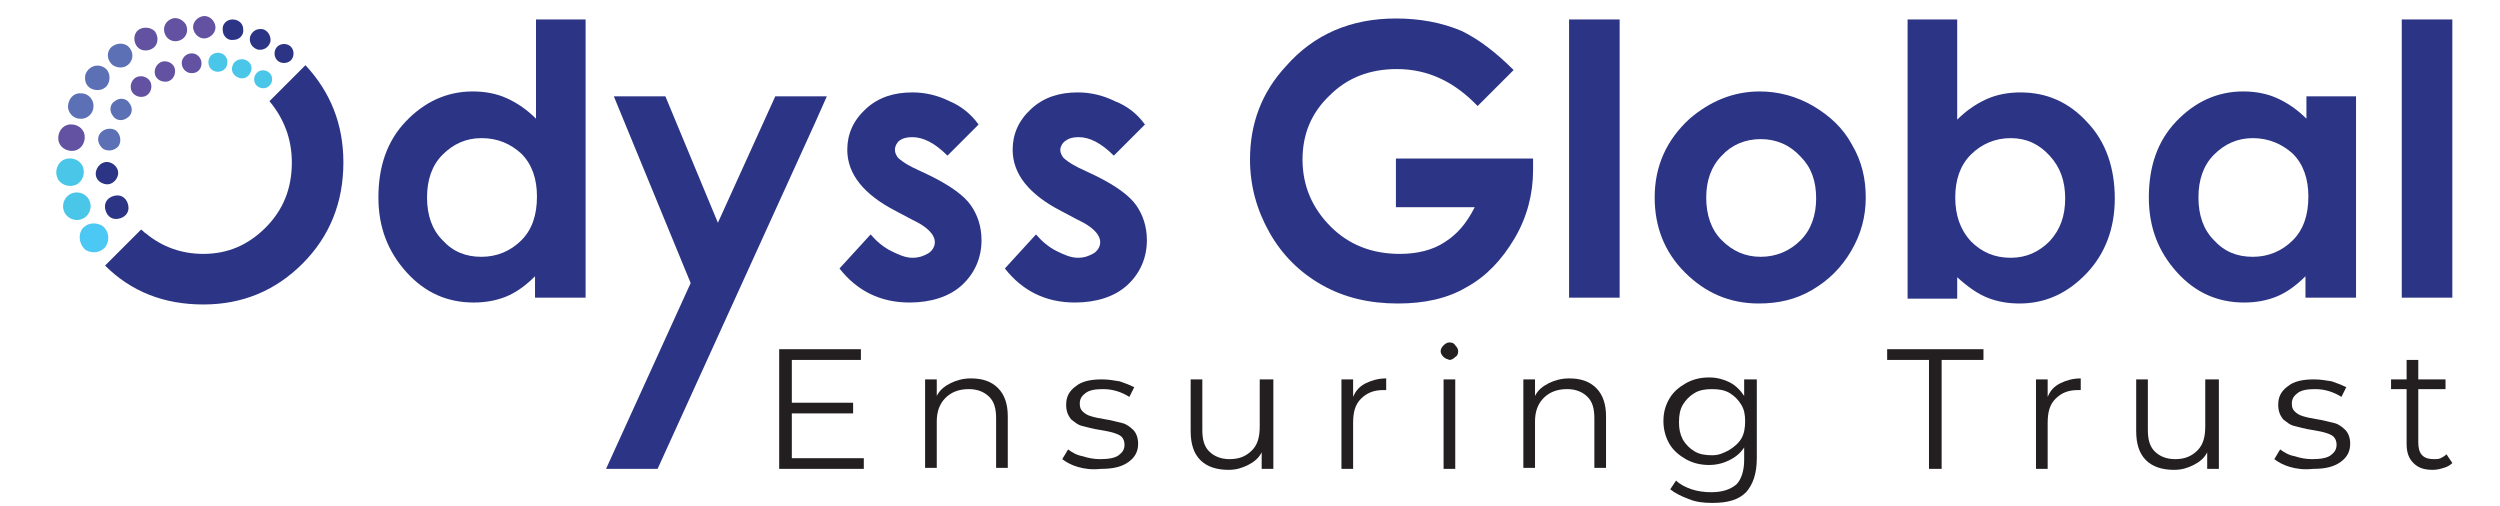 <?xml version="1.0" encoding="utf-8"?>
<!-- Generator: Adobe Illustrator 27.8.0, SVG Export Plug-In . SVG Version: 6.00 Build 0)  -->
<svg version="1.1" id="Layer_1" xmlns="http://www.w3.org/2000/svg" xmlns:xlink="http://www.w3.org/1999/xlink" x="0px" y="0px"
	 viewBox="0 0 257 52" style="enable-background:new 0 0 257 52;" xml:space="preserve">
<style type="text/css">
	.st0{fill:#2C3585;}
	.st1{fill:#231F20;}
	.st2{fill-rule:evenodd;clip-rule:evenodd;fill:#2C3585;}
	.st3{fill-rule:evenodd;clip-rule:evenodd;fill:#6351A1;}
	.st4{fill-rule:evenodd;clip-rule:evenodd;fill:#5C70B5;}
	.st5{fill-rule:evenodd;clip-rule:evenodd;fill:#4AC6E9;}
	.st6{fill-rule:evenodd;clip-rule:evenodd;fill:#4CC8F4;}
</style>
<path class="st0" d="M55,2h5.2v28.6H55v-2.2c-1,1-2,1.7-3,2.1c-1,0.4-2.1,0.6-3.3,0.6c-2.7,0-5-1-6.9-3.1c-1.9-2.1-2.9-4.6-2.9-7.7
	c0-3.2,0.9-5.8,2.8-7.8s4.2-3.1,6.9-3.1c1.2,0,2.4,0.2,3.5,0.7c1.1,0.5,2.1,1.2,3,2.1V2z M49.5,14.2c-1.6,0-2.9,0.6-4,1.7
	c-1.1,1.1-1.6,2.6-1.6,4.4c0,1.8,0.5,3.3,1.6,4.4c1.1,1.2,2.4,1.7,4,1.7c1.6,0,3-0.6,4.1-1.7c1.1-1.1,1.6-2.6,1.6-4.5
	c0-1.8-0.5-3.3-1.6-4.4C52.5,14.8,51.2,14.2,49.5,14.2z"/>
<path class="st0" d="M100.6,12.8L97.4,16c-1.3-1.3-2.5-1.9-3.6-1.9c-0.6,0-1,0.1-1.4,0.4C92.2,14.7,92,15,92,15.4
	c0,0.3,0.1,0.5,0.3,0.8c0.2,0.2,0.7,0.6,1.5,1l1.9,0.9c2,1,3.4,2,4.1,3c0.7,1,1.1,2.2,1.1,3.6c0,1.8-0.7,3.4-2,4.6
	c-1.3,1.2-3.2,1.8-5.4,1.8c-3,0-5.4-1.2-7.2-3.5l3.2-3.5c0.6,0.7,1.3,1.3,2.1,1.7c0.8,0.4,1.5,0.7,2.2,0.7c0.7,0,1.2-0.2,1.7-0.5
	c0.4-0.3,0.6-0.7,0.6-1.1c0-0.8-0.8-1.6-2.3-2.3l-1.7-0.9c-3.3-1.7-5-3.8-5-6.3c0-1.6,0.6-3,1.9-4.2c1.3-1.2,2.9-1.7,4.8-1.7
	c1.3,0,2.6,0.3,3.8,0.9C98.8,10.9,99.8,11.7,100.6,12.8z"/>
<path class="st0" d="M117.7,12.8l-3.2,3.2c-1.3-1.3-2.5-1.9-3.6-1.9c-0.6,0-1,0.1-1.4,0.4c-0.3,0.2-0.5,0.6-0.5,0.9
	c0,0.3,0.1,0.5,0.3,0.8c0.2,0.2,0.7,0.6,1.5,1l1.9,0.9c2,1,3.4,2,4.1,3c0.7,1,1.1,2.2,1.1,3.6c0,1.8-0.7,3.4-2,4.6
	c-1.3,1.2-3.2,1.8-5.4,1.8c-3,0-5.4-1.2-7.2-3.5l3.2-3.5c0.6,0.7,1.3,1.3,2.1,1.7c0.8,0.4,1.5,0.7,2.2,0.7c0.7,0,1.2-0.2,1.7-0.5
	c0.4-0.3,0.6-0.7,0.6-1.1c0-0.8-0.8-1.6-2.3-2.3l-1.7-0.9c-3.3-1.7-5-3.8-5-6.3c0-1.6,0.6-3,1.9-4.2c1.3-1.2,2.9-1.7,4.8-1.7
	c1.3,0,2.6,0.3,3.8,0.9C115.9,10.9,116.9,11.7,117.7,12.8z"/>
<g>
	<path class="st0" d="M155.6,7.2l-3.7,3.7c-2.4-2.5-5.1-3.8-8.3-3.8c-2.8,0-5.1,0.9-6.9,2.7c-1.9,1.8-2.8,4-2.8,6.6
		c0,2.7,1,5,2.9,6.9c1.9,1.9,4.3,2.8,7.1,2.8c1.8,0,3.4-0.4,4.6-1.2c1.3-0.8,2.3-2,3.1-3.6h-8.1v-5h14.1l0,1.2c0,2.4-0.6,4.8-1.9,7
		c-1.3,2.2-2.9,3.9-4.9,5c-2,1.2-4.4,1.7-7.1,1.7c-2.9,0-5.5-0.6-7.8-1.9c-2.3-1.3-4.1-3.1-5.4-5.4c-1.3-2.3-2-4.8-2-7.5
		c0-3.7,1.2-6.9,3.7-9.6c2.9-3.3,6.7-4.9,11.3-4.9c2.4,0,4.7,0.4,6.8,1.3C152.1,4.1,153.8,5.4,155.6,7.2z"/>
	<path class="st0" d="M161.3,2h5.2v28.6h-5.2V2z"/>
	<path class="st0" d="M180.9,9.4c1.9,0,3.8,0.5,5.5,1.5c1.7,1,3.1,2.3,4,4c1,1.7,1.4,3.5,1.4,5.4c0,2-0.5,3.8-1.5,5.5
		c-1,1.7-2.3,3-4,4c-1.7,1-3.5,1.4-5.5,1.4c-3,0-5.5-1.1-7.6-3.2c-2.1-2.1-3.1-4.7-3.1-7.7c0-3.2,1.2-5.9,3.6-8.1
		C175.8,10.4,178.2,9.4,180.9,9.4z M181,14.3c-1.6,0-3,0.6-4,1.7c-1.1,1.1-1.6,2.6-1.6,4.3c0,1.8,0.5,3.3,1.6,4.4
		c1.1,1.1,2.4,1.7,4,1.7c1.6,0,3-0.6,4.1-1.7c1.1-1.1,1.6-2.6,1.6-4.3c0-1.8-0.5-3.2-1.6-4.3C184,14.9,182.6,14.3,181,14.3z"/>
	<path class="st0" d="M201.2,2v10.3c0.9-0.9,1.9-1.6,3-2.1c1.1-0.5,2.3-0.7,3.5-0.7c2.7,0,5,1,6.9,3.1c1.9,2,2.8,4.7,2.8,7.8
		c0,3.1-1,5.7-2.9,7.7c-2,2.1-4.3,3.1-6.9,3.1c-1.2,0-2.3-0.2-3.3-0.6c-1-0.4-2-1.1-3.1-2.1v2.2h-5.1V2H201.2z M206.7,14.2
		c-1.6,0-3,0.6-4.1,1.7c-1.1,1.1-1.6,2.6-1.6,4.4c0,1.8,0.5,3.3,1.6,4.5c1.1,1.1,2.4,1.7,4.1,1.7c1.6,0,2.9-0.6,4-1.7
		c1.1-1.2,1.6-2.6,1.6-4.4c0-1.8-0.5-3.2-1.6-4.4C209.6,14.8,208.3,14.2,206.7,14.2z"/>
	<path class="st0" d="M237,9.9h5.2v20.7H237v-2.2c-1,1-2,1.7-3,2.1c-1,0.4-2.1,0.6-3.3,0.6c-2.7,0-5-1-6.9-3.1
		c-1.9-2.1-2.9-4.6-2.9-7.7c0-3.2,0.9-5.8,2.8-7.8s4.2-3.1,6.9-3.1c1.2,0,2.4,0.2,3.5,0.7c1.1,0.5,2.1,1.2,3,2.1V9.9z M231.6,14.2
		c-1.6,0-2.9,0.6-4,1.7c-1.1,1.1-1.6,2.6-1.6,4.4c0,1.8,0.5,3.3,1.6,4.4c1.1,1.2,2.4,1.7,4,1.7c1.6,0,3-0.6,4.1-1.7
		c1.1-1.1,1.6-2.6,1.6-4.5c0-1.8-0.5-3.3-1.6-4.4C234.6,14.8,233.2,14.2,231.6,14.2z"/>
	<path class="st0" d="M246.9,2h5.2v28.6h-5.2V2z"/>
</g>
<polygon class="st0" points="85,9.9 79.7,9.9 73.8,22.9 68.4,9.9 63.1,9.9 71,29.1 62.3,48.2 67.6,48.2 83.8,12.6 83.8,12.6 "/>
<g>
	<path class="st1" d="M88.8,47.1v1.1h-8.7V35.9h8.4V37h-7.1v4.4h6.3v1.1h-6.3v4.6H88.8z"/>
	<path class="st1" d="M102.6,39.9c0.7,0.7,1,1.7,1,2.9v5.3h-1.2V43c0-1-0.2-1.7-0.7-2.2c-0.5-0.5-1.2-0.8-2.1-0.8
		c-1,0-1.8,0.3-2.4,0.9c-0.6,0.6-0.9,1.4-0.9,2.4v4.8h-1.2V39h1.2v1.7c0.3-0.6,0.8-1,1.4-1.3c0.6-0.3,1.3-0.5,2.1-0.5
		C101,38.9,101.9,39.2,102.6,39.9z"/>
	<path class="st1" d="M110.8,48c-0.7-0.2-1.2-0.5-1.6-0.8l0.6-1c0.4,0.3,0.9,0.6,1.5,0.7c0.6,0.2,1.2,0.3,1.8,0.3
		c0.8,0,1.5-0.1,1.9-0.4c0.4-0.3,0.6-0.6,0.6-1.1c0-0.3-0.1-0.6-0.3-0.8c-0.2-0.2-0.5-0.3-0.8-0.4c-0.3-0.1-0.8-0.2-1.4-0.3
		c-0.7-0.1-1.4-0.3-1.8-0.4c-0.5-0.1-0.8-0.4-1.2-0.7c-0.3-0.4-0.5-0.8-0.5-1.5c0-0.8,0.3-1.4,1-1.9c0.6-0.5,1.5-0.7,2.7-0.7
		c0.6,0,1.2,0.1,1.8,0.2c0.6,0.2,1.1,0.4,1.5,0.6l-0.5,1c-0.8-0.5-1.7-0.8-2.7-0.8c-0.8,0-1.4,0.1-1.8,0.4c-0.4,0.3-0.6,0.6-0.6,1.1
		c0,0.4,0.1,0.6,0.3,0.8c0.2,0.2,0.5,0.4,0.9,0.5c0.3,0.1,0.8,0.2,1.4,0.3c0.7,0.1,1.3,0.3,1.8,0.4c0.4,0.1,0.8,0.4,1.1,0.7
		c0.3,0.3,0.5,0.8,0.5,1.4c0,0.8-0.3,1.4-1,1.9c-0.7,0.5-1.6,0.7-2.8,0.7C112.2,48.3,111.5,48.2,110.8,48z"/>
	<path class="st1" d="M130.9,39v9.2h-1.2v-1.7c-0.3,0.6-0.8,1-1.4,1.3c-0.6,0.3-1.2,0.5-2,0.5c-1.2,0-2.2-0.3-2.9-1
		c-0.7-0.7-1-1.7-1-3V39h1.2v5.2c0,1,0.2,1.7,0.7,2.2c0.5,0.5,1.2,0.8,2.1,0.8c1,0,1.7-0.3,2.3-0.9c0.6-0.6,0.8-1.4,0.8-2.5V39
		H130.9z"/>
	<path class="st1" d="M140.4,39.4c0.6-0.3,1.3-0.5,2.1-0.5v1.2l-0.3,0c-1,0-1.7,0.3-2.3,0.9s-0.8,1.4-0.8,2.5v4.7h-1.2V39h1.2v1.8
		C139.4,40.1,139.8,39.7,140.4,39.4z"/>
	<path class="st1" d="M148.4,36.7c-0.2-0.2-0.3-0.4-0.3-0.6c0-0.2,0.1-0.4,0.3-0.6c0.2-0.2,0.4-0.3,0.6-0.3c0.3,0,0.5,0.1,0.6,0.3
		c0.2,0.2,0.3,0.4,0.3,0.6c0,0.3-0.1,0.5-0.3,0.6c-0.2,0.2-0.4,0.3-0.6,0.3C148.8,36.9,148.6,36.9,148.4,36.7z M148.4,39h1.2v9.2
		h-1.2V39z"/>
	<path class="st1" d="M164.1,39.9c0.7,0.7,1,1.7,1,2.9v5.3h-1.2V43c0-1-0.2-1.7-0.7-2.2c-0.5-0.5-1.2-0.8-2.1-0.8
		c-1,0-1.8,0.3-2.4,0.9s-0.9,1.4-0.9,2.4v4.8h-1.2V39h1.2v1.7c0.3-0.6,0.8-1,1.4-1.3c0.6-0.3,1.3-0.5,2.1-0.5
		C162.5,38.9,163.4,39.2,164.1,39.9z"/>
	<path class="st1" d="M180.6,39v8.1c0,1.6-0.4,2.7-1.1,3.5c-0.8,0.8-1.9,1.1-3.5,1.1c-0.9,0-1.7-0.1-2.4-0.4c-0.8-0.3-1.4-0.6-1.9-1
		l0.6-0.9c0.4,0.4,1,0.7,1.6,0.9c0.6,0.2,1.3,0.3,2,0.3c1.2,0,2-0.3,2.6-0.8c0.5-0.5,0.8-1.4,0.8-2.5V46c-0.4,0.6-0.9,1-1.5,1.3
		c-0.6,0.3-1.3,0.5-2.1,0.5c-0.9,0-1.7-0.2-2.4-0.6c-0.7-0.4-1.3-0.9-1.7-1.6c-0.4-0.7-0.6-1.5-0.6-2.3c0-0.9,0.2-1.6,0.6-2.3
		c0.4-0.7,1-1.2,1.7-1.6c0.7-0.4,1.5-0.6,2.4-0.6c0.8,0,1.5,0.2,2.1,0.5c0.6,0.3,1.1,0.8,1.5,1.4V39H180.6z M177.7,46.3
		c0.5-0.3,1-0.7,1.3-1.2c0.3-0.5,0.4-1.1,0.4-1.8c0-0.7-0.1-1.2-0.4-1.7c-0.3-0.5-0.7-0.9-1.2-1.2s-1.1-0.4-1.8-0.4
		c-0.7,0-1.3,0.1-1.8,0.4c-0.5,0.3-0.9,0.7-1.2,1.2c-0.3,0.5-0.4,1.1-0.4,1.8c0,0.7,0.1,1.2,0.4,1.8c0.3,0.5,0.7,0.9,1.2,1.2
		c0.5,0.3,1.1,0.4,1.8,0.4S177.1,46.6,177.7,46.3z"/>
	<path class="st1" d="M198.3,37H194v-1.1h9.9V37h-4.3v11.2h-1.3V37z"/>
	<path class="st1" d="M211.8,39.4c0.6-0.3,1.3-0.5,2.1-0.5v1.2l-0.3,0c-1,0-1.7,0.3-2.3,0.9s-0.8,1.4-0.8,2.5v4.7h-1.2V39h1.2v1.8
		C210.8,40.1,211.2,39.7,211.8,39.4z"/>
	<path class="st1" d="M228.1,39v9.2h-1.2v-1.7c-0.3,0.6-0.8,1-1.4,1.3c-0.6,0.3-1.2,0.5-2,0.5c-1.2,0-2.2-0.3-2.9-1
		c-0.7-0.7-1-1.7-1-3V39h1.2v5.2c0,1,0.2,1.7,0.7,2.2s1.2,0.8,2.1,0.8c1,0,1.7-0.3,2.3-0.9c0.6-0.6,0.8-1.4,0.8-2.5V39H228.1z"/>
	<path class="st1" d="M235.4,48c-0.7-0.2-1.2-0.5-1.6-0.8l0.6-1c0.4,0.3,0.9,0.6,1.5,0.7c0.6,0.2,1.2,0.3,1.8,0.3
		c0.8,0,1.5-0.1,1.9-0.4c0.4-0.3,0.6-0.6,0.6-1.1c0-0.3-0.1-0.6-0.3-0.8c-0.2-0.2-0.5-0.3-0.8-0.4c-0.3-0.1-0.8-0.2-1.4-0.3
		c-0.7-0.1-1.4-0.3-1.8-0.4c-0.5-0.1-0.8-0.4-1.2-0.7c-0.3-0.4-0.5-0.8-0.5-1.5c0-0.8,0.3-1.4,1-1.9c0.6-0.5,1.5-0.7,2.7-0.7
		c0.6,0,1.2,0.1,1.8,0.2c0.6,0.2,1.1,0.4,1.5,0.6l-0.5,1c-0.8-0.5-1.7-0.8-2.7-0.8c-0.8,0-1.4,0.1-1.8,0.4c-0.4,0.3-0.6,0.6-0.6,1.1
		c0,0.4,0.1,0.6,0.3,0.8c0.2,0.2,0.5,0.4,0.9,0.5c0.3,0.1,0.8,0.2,1.4,0.3c0.7,0.1,1.3,0.3,1.8,0.4c0.4,0.1,0.8,0.4,1.1,0.7
		c0.3,0.3,0.5,0.8,0.5,1.4c0,0.8-0.3,1.4-1,1.9c-0.7,0.5-1.6,0.7-2.8,0.7C236.8,48.3,236.1,48.2,235.4,48z"/>
	<path class="st1" d="M252.1,47.6c-0.2,0.2-0.5,0.4-0.9,0.5c-0.3,0.1-0.7,0.2-1.1,0.2c-0.9,0-1.5-0.2-2-0.7c-0.5-0.5-0.7-1.1-0.7-2
		V40h-1.6V39h1.6v-2h1.2v2h2.8V40h-2.8v5.5c0,0.5,0.1,1,0.4,1.3c0.3,0.3,0.7,0.4,1.2,0.4c0.3,0,0.5,0,0.7-0.1
		c0.2-0.1,0.4-0.2,0.6-0.4L252.1,47.6z"/>
</g>
<path class="st2" d="M29.6,4.6c-0.5-0.2-1.1,0-1.3,0.5c-0.2,0.5,0,1.1,0.5,1.3c0.5,0.2,1.1,0,1.3-0.5C30.3,5.4,30.1,4.8,29.6,4.6"/>
<path class="st2" d="M27,3c-0.6-0.1-1.1,0.2-1.3,0.8c-0.1,0.6,0.2,1.1,0.8,1.3c0.6,0.1,1.1-0.2,1.3-0.8C27.9,3.7,27.5,3.1,27,3"/>
<path class="st2" d="M23.9,2c-0.6,0-1.1,0.5-1,1.1c0,0.6,0.5,1.1,1.1,1c0.6,0,1.1-0.5,1-1.1C25,2.4,24.5,2,23.9,2"/>
<path class="st3" d="M20.7,1.7c-0.6,0.2-1,0.8-0.8,1.4c0.2,0.6,0.8,1,1.4,0.8c0.6-0.2,1-0.8,0.8-1.4C21.9,1.9,21.3,1.5,20.7,1.7"/>
<path class="st3" d="M17.5,2c-0.6,0.3-0.8,1-0.5,1.6c0.3,0.6,1,0.8,1.6,0.5c0.6-0.3,0.8-1,0.5-1.6C18.7,1.9,18,1.7,17.5,2"/>
<path class="st3" d="M14.2,3.1c-0.5,0.4-0.5,1.2-0.1,1.7c0.4,0.5,1.2,0.5,1.7,0.1c0.5-0.4,0.5-1.2,0.1-1.7
	C15.5,2.8,14.7,2.7,14.2,3.1"/>
<path class="st4" d="M11.3,5c-0.4,0.6-0.2,1.3,0.3,1.7C12.2,7.1,13,7,13.4,6.4c0.4-0.6,0.2-1.3-0.3-1.7C12.5,4.3,11.7,4.5,11.3,5"/>
<path class="st4" d="M8.8,7.6C8.6,8.3,8.9,9,9.6,9.2c0.7,0.2,1.4-0.1,1.6-0.8c0.2-0.7-0.1-1.4-0.8-1.6C9.8,6.6,9.1,6.9,8.8,7.6"/>
<path class="st4" d="M7,10.8c-0.1,0.7,0.5,1.4,1.2,1.4c0.7,0.1,1.4-0.5,1.4-1.2c0.1-0.7-0.5-1.4-1.2-1.4C7.7,9.5,7.1,10,7,10.8"/>
<path class="st3" d="M6,14.4c0.1,0.7,0.8,1.2,1.6,1.1c0.7-0.1,1.2-0.8,1.1-1.6c-0.1-0.7-0.8-1.2-1.6-1.1C6.4,12.9,5.9,13.6,6,14.4"
	/>
<path class="st5" d="M5.9,18.3c0.3,0.7,1.2,1,1.9,0.7c0.7-0.3,1-1.2,0.7-1.9c-0.3-0.7-1.2-1-1.9-0.7C5.9,16.7,5.6,17.6,5.9,18.3"/>
<path class="st5" d="M6.8,22.1c0.5,0.6,1.4,0.7,2,0.2c0.6-0.5,0.7-1.4,0.2-2c-0.5-0.6-1.4-0.7-2-0.2C6.4,20.6,6.3,21.5,6.8,22.1"/>
<path class="st6" d="M8.8,25.7c0.7,0.4,1.6,0.3,2.1-0.4c0.4-0.7,0.3-1.6-0.4-2.1c-0.7-0.4-1.6-0.3-2.1,0.4C8,24.3,8.2,25.2,8.8,25.7
	"/>
<path class="st5" d="M27.8,7.6c0.3,0.4,0.2,1-0.2,1.3c-0.4,0.3-1,0.2-1.3-0.2c-0.3-0.4-0.2-1,0.2-1.3C26.9,7.1,27.5,7.2,27.8,7.6"/>
<path class="st5" d="M25.5,6.3c0.4,0.3,0.5,0.9,0.1,1.4c-0.3,0.4-0.9,0.5-1.4,0.1c-0.4-0.3-0.5-0.9-0.1-1.4C24.5,6,25.1,6,25.5,6.3"
	/>
<path class="st5" d="M22.8,5.5c0.5,0.2,0.7,0.8,0.5,1.3c-0.2,0.5-0.8,0.7-1.3,0.5c-0.5-0.2-0.7-0.8-0.5-1.3
	C21.7,5.5,22.3,5.3,22.8,5.5"/>
<path class="st3" d="M19.9,5.5c0.5,0.1,0.9,0.6,0.8,1.2c-0.1,0.6-0.6,0.9-1.2,0.8c-0.5-0.1-0.9-0.6-0.8-1.2
	C18.8,5.8,19.3,5.4,19.9,5.5"/>
<path class="st3" d="M16.9,6.3c0.6,0,1.1,0.4,1.1,1c0,0.6-0.4,1.1-1,1.1c-0.6,0-1.1-0.4-1.1-1C15.9,6.8,16.4,6.3,16.9,6.3"/>
<path class="st3" d="M14.1,7.9c0.6-0.2,1.2,0.1,1.4,0.6c0.2,0.6-0.1,1.2-0.6,1.4c-0.6,0.2-1.2-0.1-1.4-0.6
	C13.3,8.7,13.6,8.1,14.1,7.9"/>
<path class="st4" d="M11.8,10.4c0.5-0.4,1.2-0.3,1.5,0.2c0.4,0.5,0.3,1.2-0.2,1.5c-0.5,0.4-1.2,0.3-1.5-0.2
	C11.2,11.4,11.3,10.7,11.8,10.4"/>
<path class="st4" d="M10.3,13.7c0.4-0.5,1.1-0.6,1.6-0.3c0.5,0.4,0.6,1.1,0.3,1.6c-0.4,0.5-1.1,0.6-1.6,0.3
	C10.1,14.9,9.9,14.2,10.3,13.7"/>
<path class="st2" d="M9.9,17.5c0.2-0.6,0.8-1,1.4-0.8c0.6,0.2,1,0.8,0.8,1.4c-0.2,0.6-0.8,1-1.4,0.8C10,18.7,9.7,18.1,9.9,17.5"/>
<path class="st2" d="M10.8,21.4c-0.1-0.7,0.4-1.2,1.1-1.3c0.7-0.1,1.2,0.4,1.3,1.1c0.1,0.7-0.4,1.2-1.1,1.3
	C11.4,22.6,10.9,22.1,10.8,21.4"/>
<path class="st0" d="M31.4,6.7l-3.7,3.7c1.5,1.8,2.3,3.9,2.3,6.3c0,2.7-0.9,4.9-2.7,6.7c-1.8,1.8-3.9,2.7-6.4,2.7
	c-2.2,0-4.2-0.7-5.9-2.1c-0.2-0.1-0.3-0.3-0.5-0.4l-3.7,3.7c2.7,2.7,6.1,4,10.1,4c4,0,7.4-1.4,10.2-4.2c2.8-2.8,4.2-6.3,4.2-10.4
	C35.3,12.8,34,9.5,31.4,6.7z"/>
</svg>
